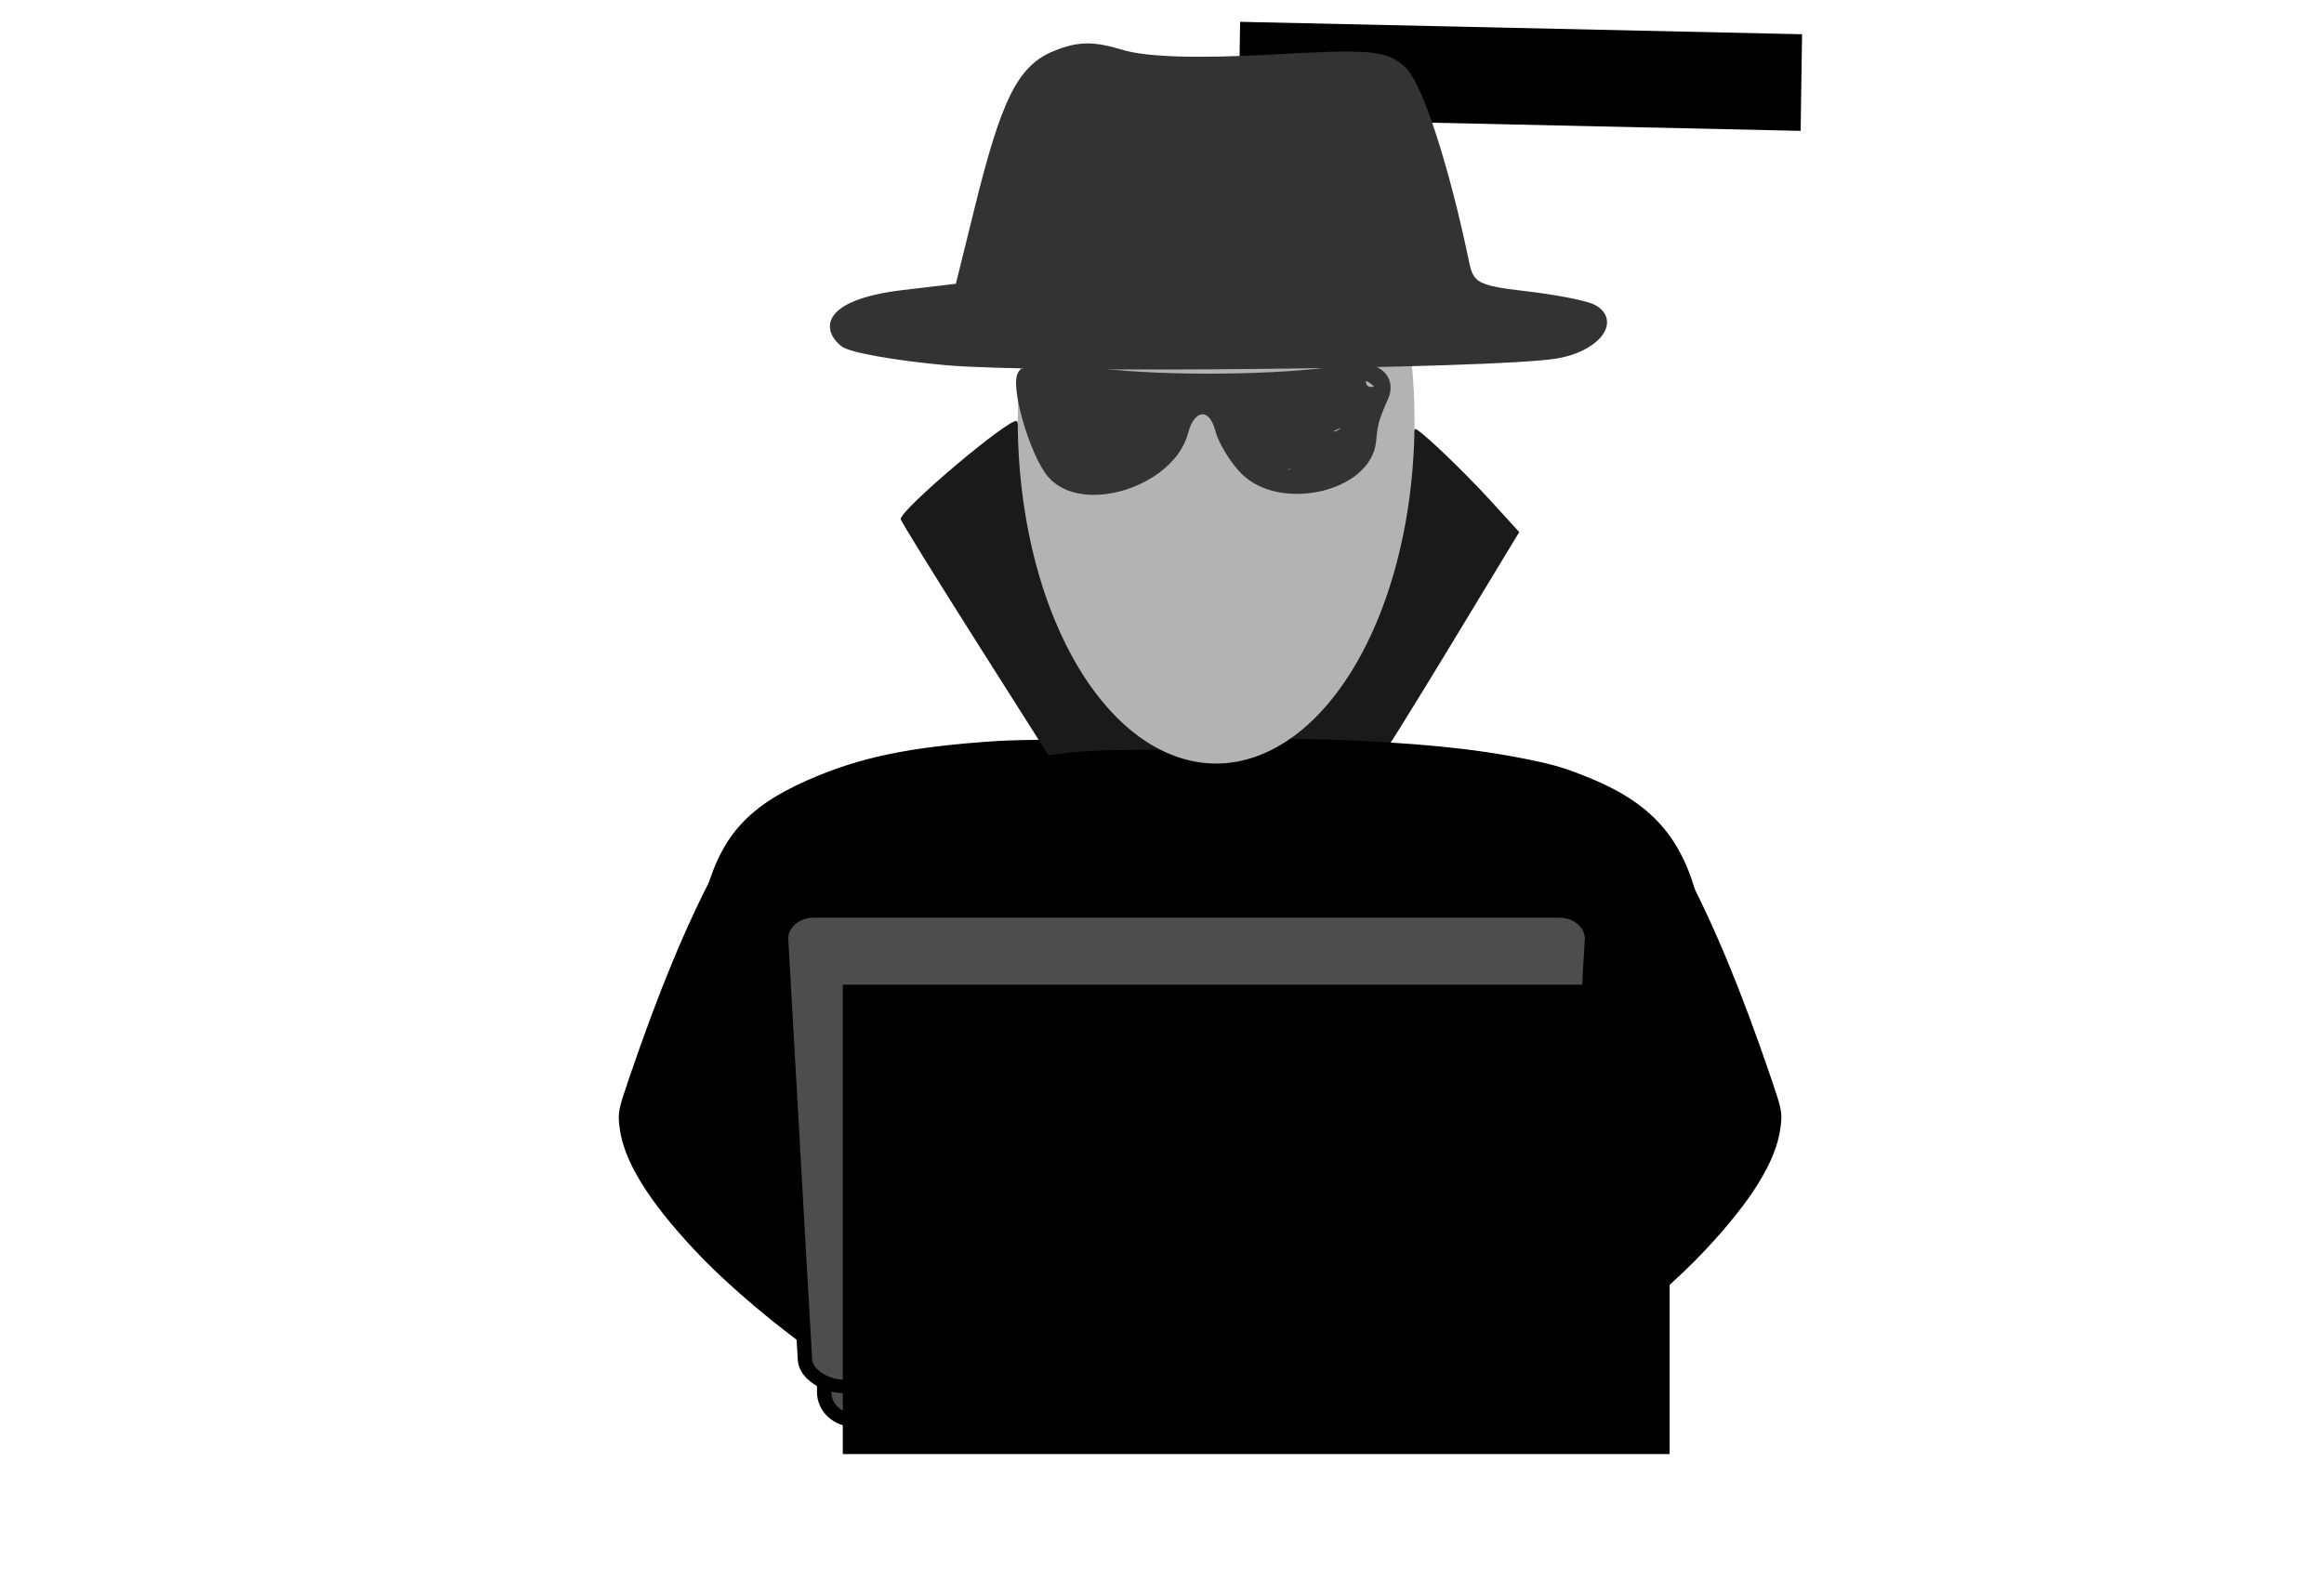 <?xml version="1.0" encoding="UTF-8" standalone="no"?>
<!-- Generator: Adobe Illustrator 13.0.0, SVG Export Plug-In . SVG Version: 6.00 Build 14948)  -->

<svg
   width="1545px" height="1052px"
   xmlns:dc="http://purl.org/dc/elements/1.1/"
   xmlns:cc="http://creativecommons.org/ns#"
   xmlns:rdf="http://www.w3.org/1999/02/22-rdf-syntax-ns#"
   xmlns:svg="http://www.w3.org/2000/svg"
   xmlns="http://www.w3.org/2000/svg"
   xmlns:sodipodi="http://sodipodi.sourceforge.net/DTD/sodipodi-0.dtd"
   xmlns:inkscape="http://www.inkscape.org/namespaces/inkscape"
   id="Layer_1"
   enable-background="new 0 0 432 504"
   xml:space="preserve"
   viewBox="0 0 432 504"
   version="1.1"
   y="0px"
   x="0px"
   inkscape:version="0.91 r13725"
   sodipodi:docname="spy behind pc.svg"><defs
     id="defs9"><linearGradient
       id="linearGradient4098-04-9-8"><stop
         id="stop4100-8-2-2"
         style="stop-color:rgb(255, 177, 66)"
         offset="0" /><stop
         id="stop4104-4-7-3"
         style="stop-color:rgb(200, 118, 0)"
         offset="1" /></linearGradient></defs><sodipodi:namedview
     pagecolor="#ffffff"
     bordercolor="#666666"
     borderopacity="1"
     objecttolerance="10"
     gridtolerance="10"
     guidetolerance="10"
     inkscape:pageopacity="0"
     inkscape:pageshadow="2"
     inkscape:window-width="1319"
     inkscape:window-height="926"
     id="namedview7"
     showgrid="false"
     inkscape:zoom="0.93650794"
     inkscape:cx="370.91643"
     inkscape:cy="511.94806"
     inkscape:window-x="1369"
     inkscape:window-y="0"
     inkscape:window-maximized="0"
     inkscape:current-layer="Layer_1" /><flowRoot
     id="flowRoot5478"
     xml:space="preserve"
     style="font-size:40px;line-height:125%;font-family:Sans;letter-spacing:0px;word-spacing:0px;fill:#000000"
     transform="matrix(0.452,0.01,-0.008,0.544,585.359,62.183)"><flowRegion
       id="flowRegion5480"><rect
         id="rect5482"
         y="-87.494"
         width="395.98"
         x="-763.68"
         height="56.569" /></flowRegion><flowPara
       id="flowPara5484" /></flowRoot><path
     style="fill:#1a1a1a;fill-opacity:1"
     d="m 274.918,240.932 c -5.023,-1.033 -13.741,-1.92 -19.373,-1.969 l -10.241,-0.09 7.354,-4.346 c 22.903,-13.537 37.993,-45.494 42.324,-89.632 0.447,-4.555 1.184,-8.276 1.638,-8.269 1.408,0.022 15.235,13.198 24.413,23.266 l 8.749,9.596 -22.104,36.493 c -12.157,20.071 -22.447,36.569 -22.865,36.662 -0.418,0.093 -4.871,-0.676 -9.894,-1.71 z"
     id="path3697"
     inkscape:connector-curvature="0" /><path
     style="opacity:1;fill:#000000;fill-opacity:1;fill-rule:nonzero;stroke:#000000;stroke-width:0.715;stroke-opacity:1"
     d="m 156.449,341.385 c -4.886,-0.207 -10.383,-0.622 -12.215,-0.922 -1.832,-0.301 -20.531,-2.604 -41.553,-5.118 -21.022,-2.515 -38.37,-4.633 -38.551,-4.708 -0.526,-0.218 5.01,-38.748 6.296,-43.824 4.985,-19.673 13.298,-29.313 32.681,-37.904 16.689,-7.396 32.808,-10.729 60.558,-12.523 12.116,-0.783 86.718,-1.122 104.696,-0.476 28.581,1.027 46.841,2.829 64.028,6.319 8.675,1.762 12.149,2.815 20.1,6.093 20.71,8.54 30.265,20.378 34.857,43.188 2.563,12.729 5.471,38.826 4.376,39.265 -2.017,0.81 -38.995,5.102 -51.37,5.962 -44.94,3.126 -154.464,5.894 -183.904,4.649 z"
     id="path4293-4"
     inkscape:connector-curvature="0" /><path
     style="fill:#1a1a1a;fill-opacity:1"
     d="m 156.31,203.477 c -12.948,-20.43 -23.541,-37.589 -23.541,-38.131 0,-3.152 35.46,-33.007 37.057,-31.199 0.419,0.474 1.287,6.569 1.931,13.545 3.787,41.072 21.875,75.977 45.714,88.218 l 5.645,2.899 -15.27,0.044 c -8.398,0.024 -18.133,0.432 -21.632,0.907 l -6.362,0.862 -23.541,-37.145 z"
     id="path3699"
     inkscape:connector-curvature="0" /><path
     style="fill:#b3b3b3;fill-opacity:1"
     id="path3551-8"
     sodipodi:type="arc"
     sodipodi:cx="233.24495"
     sodipodi:cy="133.99316"
     sodipodi:rx="63.180664"
     sodipodi:ry="109.21783"
     sodipodi:start="4.4327349"
     sodipodi:end="4.0115392"
     sodipodi:open="true"
     d="M 215.806,29.018 A 63.181,109.218 0 0 1 291.802,92.98 63.181,109.218 0 0 1 262.993,230.347 63.181,109.218 0 0 1 180.941,195.261 63.181,109.218 0 0 1 192.502,50.519" /><path
     style="fill:#000000;fill-opacity:1"
     d="m 315.464,444.553 c -1.914,-2.928 -5.855,-9.844 -8.758,-15.369 -2.903,-5.525 -7.493,-13.475 -10.201,-17.666 l -4.923,-7.621 3.557,-3.372 c 6.802,-6.448 20.223,-17.232 29.228,-23.484 4.983,-3.46 9.128,-6.325 9.21,-6.366 0.082,-0.041 -1.342,-6.924 -3.164,-15.295 -6.984,-32.08 -8.669,-46.162 -8.68,-72.55 l -0.008,-17.84 27.234,0 27.234,0 6.278,11.951 c 9.579,18.234 17.967,38.489 27.472,66.336 3.468,10.162 3.634,10.999 3.09,15.588 -1.271,10.7 -8.977,23.299 -24.149,39.48 -16.927,18.052 -47.578,41.233 -65.34,49.414 l -4.599,2.118 -3.481,-5.324 z"
     id="path3736"
     inkscape:connector-curvature="0" /><path
     style="fill:#000000;fill-opacity:1"
     d="m 140.78,444.641 c 1.914,-2.928 5.855,-9.844 8.758,-15.369 2.903,-5.525 7.493,-13.475 10.201,-17.666 l 4.923,-7.621 -3.557,-3.372 c -6.802,-6.448 -20.223,-17.232 -29.228,-23.484 -4.983,-3.46 -9.128,-6.325 -9.21,-6.366 -0.082,-0.041 1.342,-6.924 3.164,-15.295 6.984,-32.08 8.669,-46.162 8.68,-72.55 l 0.008,-17.84 -27.234,0 -27.234,0 -6.278,11.951 c -9.579,18.234 -17.967,38.489 -27.472,66.336 -3.468,10.162 -3.634,10.999 -3.09,15.588 1.271,10.7 8.977,23.299 24.149,39.48 16.927,18.052 47.578,41.233 65.34,49.414 l 4.599,2.118 3.481,-5.324 z"
     id="path3736-1"
     inkscape:connector-curvature="0" /><g
     id="g3689"
     transform="matrix(0.738,0,0,0.692,440.016,-47.539)"
     style="fill:#4d4d4d"><path
       id="rect2830-0-7-4-7-4"
       d="m -449.339,701.868 0,7.612 c 0,7.149 5.732,12.907 12.873,12.907 l 22.752,1.9e-4 0,-3.64 247.662,0 0,3.64 21.507,0 c 7.141,0 12.893,-5.758 12.893,-12.907 l 0,-7.612 -317.697,0 z"
       sodipodi:nodetypes="ccccccccccc"
       style="fill:#4d4d4d;stroke:#000000;stroke-width:6.199"
       inkscape:connector-curvature="0" /><path
       id="rect2830-2-2-8-5"
       d="m -453.758,488.007 321.598,0 c 7.867,0 14.201,5.699 14.201,12.779 l -10.518,193.328 c 0,7.079 -5.216,12.779 -13.083,12.779 l -299.214,0 c -7.867,0 -16.887,-5.699 -16.887,-12.779 l -10.294,-193.328 c 0,-7.079 6.333,-12.779 14.201,-12.779 z"
       sodipodi:nodetypes="ccccccccc"
       style="fill:#4d4d4d;stroke:#000000;stroke-width:6.199"
       inkscape:connector-curvature="0" /></g><path
     id="path3687"
     d="m 280.977,117.314 c -1.698,-0.275 -3.615,-0.244 -5.774,0.178 -15.968,3.115 -51.881,3.926 -75.062,1.687 -14.291,-1.381 -27.106,-1.489 -28.419,-0.266 -3.015,2.806 3.421,25.437 9.112,32.048 9.966,11.576 38.033,2.576 42.132,-13.494 2.271,-8.902 9.167,-9.338 11.368,-0.71 0.905,3.547 4.37,9.299 7.669,12.784 11.449,12.092 39.509,5.757 40.779,-9.233 0.449,-5.297 0.944,-7.154 3.879,-13.76 2.09,-4.704 -0.59,-8.409 -5.684,-9.233 z m -0.632,2.752 c 0.523,-0.227 1.281,-0.128 2.075,0.355 1.588,0.966 2.887,2.329 2.887,3.018 0,0.689 -1.299,1.243 -2.887,1.243 -1.588,0 -2.887,-1.364 -2.887,-3.018 0,-0.827 0.289,-1.371 0.812,-1.598 z m -5.233,14.471 c 0.484,0.199 0.506,0.704 0,1.509 -0.97,1.545 -2.927,2.841 -4.421,2.841 -4.153,0 -3.288,-2.018 1.714,-3.906 1.285,-0.485 2.222,-0.643 2.707,-0.444 z m -30.043,10.12 c 0.02,-0.216 0.86,0.403 2.436,1.776 2.102,1.832 5.57,2.691 7.759,1.864 2.188,-0.826 4.06,-0.87 4.06,-0.089 0,4.078 -8.818,3.884 -11.999,-0.266 -1.517,-1.98 -2.276,-3.068 -2.255,-3.285 z"
     style="fill:#333333;stroke:#333333;stroke-width:2.864"
     inkscape:connector-curvature="0" /><flowRoot
     xml:space="preserve"
     id="flowRoot4677"
     style="font-style:normal;font-weight:normal;font-size:40px;line-height:125%;font-family:sans-serif;letter-spacing:0px;word-spacing:0px;fill:#000000;fill-opacity:1;stroke:none;stroke-width:1px;stroke-linecap:butt;stroke-linejoin:miter;stroke-opacity:1"
     transform="matrix(2.683,0,0,1.623,-294.877,890.222)"><flowRegion
       id="flowRegion4679"><rect
         id="rect4681"
         width="98.156"
         height="92.116"
         x="152.519"
         y="-355.243" /></flowRegion><flowPara
       id="flowPara4683"
       style="fill:#ffffff">&lt;/&gt;</flowPara></flowRoot><path
     id="path3689"
     d="m 191.965,15.528 c -3.297,0.053 -6.334,0.863 -9.949,2.357 -10.669,4.411 -15.731,14.749 -24.357,49.993 l -5.946,24.064 -18.296,2.161 c -18.48,2.183 -26.14,8.29 -18.639,14.733 2.106,1.809 16.705,4.378 32.476,5.795 29.756,2.673 173.504,1.155 193.941,-2.063 12.191,-1.92 19.184,-10.076 11.893,-13.947 -2.338,-1.241 -12.144,-3.132 -21.727,-4.223 -15.353,-1.749 -17.646,-3.046 -19.211,-10.608 -6.215,-30.029 -14.681,-56.25 -19.783,-61.092 -5.232,-4.966 -10.137,-5.4 -41.51,-3.634 -23.053,1.298 -39.851,0.838 -47.571,-1.473 -4.558,-1.365 -8.024,-2.115 -11.321,-2.063 z"
     style="fill:#333333;stroke:#333333;stroke-width:3.391"
     inkscape:connector-curvature="0" /></svg>